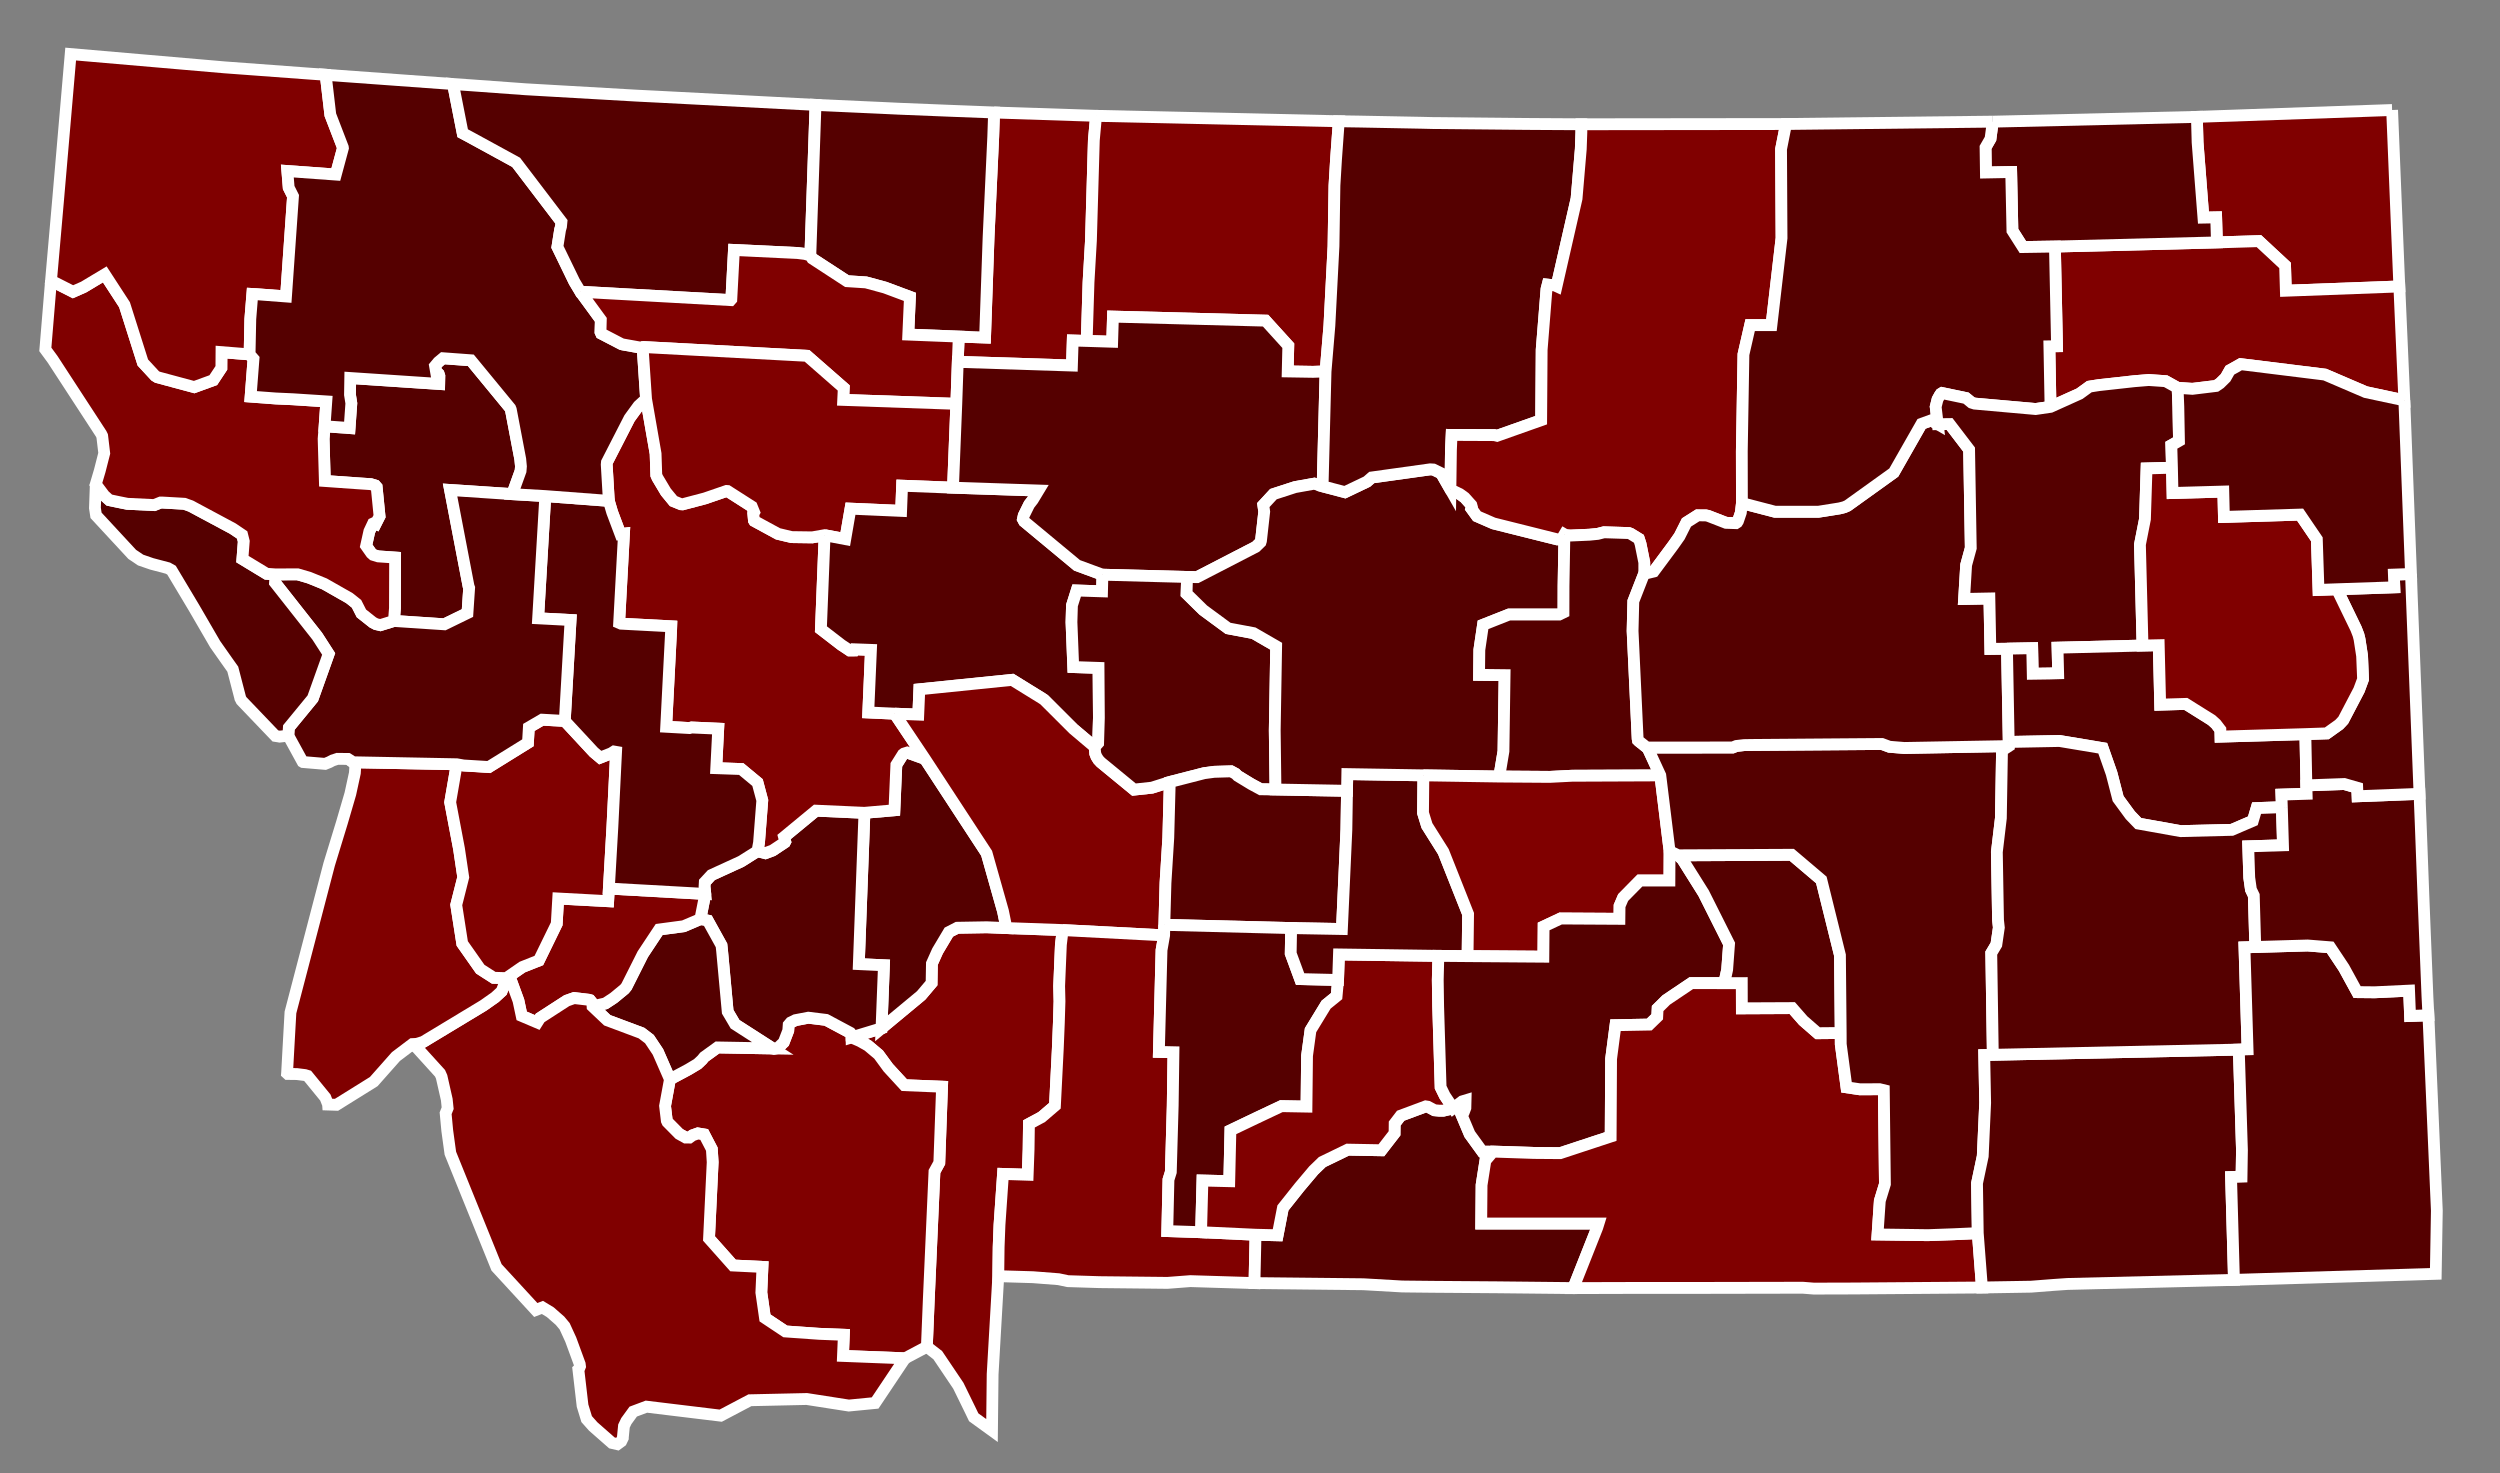<?xml version="1.0" encoding="UTF-8" standalone="no"?>
<!-- Created with Inkscape (http://www.inkscape.org/) -->

<svg
   xmlns:osb="http://www.openswatchbook.org/uri/2009/osb"
   xmlns:dc="http://purl.org/dc/elements/1.1/"
   xmlns:cc="http://creativecommons.org/ns#"
   xmlns:rdf="http://www.w3.org/1999/02/22-rdf-syntax-ns#"
   xmlns:svg="http://www.w3.org/2000/svg"
   xmlns="http://www.w3.org/2000/svg"
   xmlns:xlink="http://www.w3.org/1999/xlink"
   xmlns:sodipodi="http://sodipodi.sourceforge.net/DTD/sodipodi-0.dtd"
   xmlns:inkscape="http://www.inkscape.org/namespaces/inkscape"
   width="112mm"
   height="66mm"
   viewBox="0 0 112 66"
   version="1.1"
   id="svg8"
   inkscape:version="0.92.3 (2405546, 2018-03-11)"
   sodipodi:docname="nesenlprimary.svg">
  <rect x="0" y="0" width="112" height="66" fill="#808080" stroke="none"/>
  <defs
     id="defs2">
    <linearGradient
       id="linearGradient1051"
       osb:paint="solid">
      <stop
         style="stop-color:#ffffff;stop-opacity:1;"
         offset="0"
         id="stop1049" />
    </linearGradient>
    <linearGradient
       inkscape:collect="always"
       xlink:href="#linearGradient13400"
       y2="54.372"
       x2="292.901"
       y1="54.372"
       x1="285.982"
       gradientTransform="translate(117.196,442.639)"
       gradientUnits="userSpaceOnUse"
       id="linearGradient13520" />
    <linearGradient
       id="linearGradient13400">
      <stop
         offset="0"
         style="stop-color:#ffff00;stop-opacity:1;"
         id="stop13402" />
      <stop
         offset="1"
         style="stop-color:#000080;stop-opacity:1;"
         id="stop13404" />
    </linearGradient>
    <linearGradient
       inkscape:collect="always"
       xlink:href="#linearGradient13400"
       y2="80.648"
       x2="300.36"
       y1="80.648"
       x1="292.432"
       gradientTransform="translate(117.196,442.639)"
       gradientUnits="userSpaceOnUse"
       id="linearGradient13528" />
    <linearGradient
       inkscape:collect="always"
       xlink:href="#linearGradient13460"
       y2="51.393"
       x2="239.347"
       y1="51.393"
       x1="230.951"
       gradientTransform="translate(117.196,442.639)"
       gradientUnits="userSpaceOnUse"
       id="linearGradient13492" />
    <linearGradient
       inkscape:collect="always"
       xlink:href="#linearGradient13384"
       y2="65.13"
       x2="248.488"
       y1="65.13"
       x1="239.194"
       gradientTransform="translate(117.196,442.639)"
       gradientUnits="userSpaceOnUse"
       id="linearGradient13484" />
    <linearGradient
       id="linearGradient13384">
      <stop
         offset="0"
         style="stop-color:#ff6600;stop-opacity:1;"
         id="stop13386" />
      <stop
         offset="1"
         style="stop-color:#008000;stop-opacity:1;"
         id="stop13388" />
    </linearGradient>
    <linearGradient
       inkscape:collect="always"
       xlink:href="#linearGradient13384"
       y2="68.049"
       x2="252.878"
       y1="68.049"
       x1="239.51"
       gradientTransform="translate(117.196,442.639)"
       gradientUnits="userSpaceOnUse"
       id="linearGradient13482" />
    <linearGradient
       id="linearGradient13502">
      <stop
         offset="0"
         style="stop-color:#ffff00;stop-opacity:1;"
         id="stop13504" />
      <stop
         offset="0.5"
         style="stop-color:#ff6600;stop-opacity:1;"
         id="stop13512" />
      <stop
         offset="1"
         style="stop-color:#000080;stop-opacity:1;"
         id="stop13506" />
    </linearGradient>
    <linearGradient
       inkscape:collect="always"
       xlink:href="#linearGradient13502"
       y2="61.818"
       x2="252.9"
       y1="61.818"
       x1="239.271"
       gradientTransform="translate(117.196,442.639)"
       gradientUnits="userSpaceOnUse"
       id="linearGradient13508" />
    <linearGradient
       id="linearGradient13460">
      <stop
         offset="0"
         style="stop-color:#ffff00;stop-opacity:1;"
         id="stop13462" />
      <stop
         offset="1"
         style="stop-color:#ff6600;stop-opacity:1;"
         id="stop13464" />
    </linearGradient>
    <linearGradient
       inkscape:collect="always"
       xlink:href="#linearGradient13460"
       y2="36.517"
       x2="267.859"
       y1="36.517"
       x1="263.064"
       gradientTransform="translate(117.196,442.639)"
       gradientUnits="userSpaceOnUse"
       id="linearGradient13500" />
    <inkscape:perspective
       inkscape:vp_x="0 : 526.18109 : 1"
       inkscape:vp_y="0 : 999.99993 : 0"
       inkscape:vp_z="744.09437 : 526.18109 : 1"
       inkscape:persp3d-origin="372.04737 : 350.78739 : 1"
       sodipodi:type="inkscape:persp3d"
       id="perspective7717" />
    <linearGradient
       inkscape:collect="always"
       xlink:href="#linearGradient1051"
       id="linearGradient1053"
       x1="143.803"
       y1="523.419"
       x2="415.081"
       y2="523.419"
       gradientUnits="userSpaceOnUse"
       gradientTransform="translate(0,497.227)" />
    <linearGradient
       osb:paint="solid"
       id="linearGradient955">
      <stop
         offset="0"
         style="stop-color:#00001c;stop-opacity:1;"
         id="stop953" />
    </linearGradient>
    <linearGradient
       id="linearGradient15484">
      <stop
         offset="0"
         style="stop-color:#ffff00;stop-opacity:1;"
         id="stop15486" />
      <stop
         offset="1"
         style="stop-color:#008000;stop-opacity:1;"
         id="stop15488" />
    </linearGradient>
    <linearGradient
       id="linearGradient9227">
      <stop
         offset="0"
         style="stop-color:#ff6600;stop-opacity:1;"
         id="stop9229" />
      <stop
         offset="1"
         style="stop-color:#000080;stop-opacity:1;"
         id="stop9231" />
    </linearGradient>
    <linearGradient
       inkscape:collect="always"
       xlink:href="#linearGradient1051"
       y2="249.608"
       x2="159.193"
       y1="249.608"
       x1="2.8"
       gradientTransform="matrix(0.307,0,0,0.306,-0.446,223.764)"
       gradientUnits="userSpaceOnUse"
       id="linearGradient962" />
    <linearGradient
       inkscape:collect="always"
       xlink:href="#linearGradient1051"
       y2="249.608"
       x2="159.193"
       y1="249.608"
       x1="2.8"
       gradientTransform="matrix(0.307,0,0,0.306,224.358,508.536)"
       gradientUnits="userSpaceOnUse"
       id="linearGradient964" />
    <linearGradient
       inkscape:collect="always"
       xlink:href="#linearGradient1051"
       id="linearGradient1444"
       gradientUnits="userSpaceOnUse"
       gradientTransform="matrix(0.307,0,0,0.306,224.358,508.536)"
       x1="2.8"
       y1="249.608"
       x2="159.193"
       y2="249.608" />
    <linearGradient
       inkscape:collect="always"
       xlink:href="#linearGradient1051"
       id="linearGradient1446"
       gradientUnits="userSpaceOnUse"
       gradientTransform="matrix(0.307,0,0,0.306,224.358,508.536)"
       x1="2.8"
       y1="249.608"
       x2="159.193"
       y2="249.608" />
    <linearGradient
       inkscape:collect="always"
       xlink:href="#linearGradient1051"
       id="linearGradient1448"
       gradientUnits="userSpaceOnUse"
       gradientTransform="matrix(0.307,0,0,0.306,224.358,508.536)"
       x1="2.8"
       y1="249.608"
       x2="159.193"
       y2="249.608" />
    <linearGradient
       inkscape:collect="always"
       xlink:href="#linearGradient1051"
       id="linearGradient1450"
       gradientUnits="userSpaceOnUse"
       gradientTransform="matrix(0.307,0,0,0.306,224.358,508.536)"
       x1="2.8"
       y1="249.608"
       x2="159.193"
       y2="249.608" />
    <linearGradient
       inkscape:collect="always"
       xlink:href="#linearGradient1051"
       id="linearGradient1452"
       gradientUnits="userSpaceOnUse"
       gradientTransform="matrix(0.307,0,0,0.306,224.358,508.536)"
       x1="2.8"
       y1="249.608"
       x2="159.193"
       y2="249.608" />
    <linearGradient
       inkscape:collect="always"
       xlink:href="#linearGradient1051"
       id="linearGradient1454"
       gradientUnits="userSpaceOnUse"
       gradientTransform="matrix(0.307,0,0,0.306,224.358,508.536)"
       x1="2.8"
       y1="249.608"
       x2="159.193"
       y2="249.608" />
    <linearGradient
       inkscape:collect="always"
       xlink:href="#linearGradient1051"
       id="linearGradient1456"
       gradientUnits="userSpaceOnUse"
       gradientTransform="matrix(0.307,0,0,0.306,224.358,508.536)"
       x1="2.8"
       y1="249.608"
       x2="159.193"
       y2="249.608" />
    <linearGradient
       inkscape:collect="always"
       xlink:href="#linearGradient1051"
       id="linearGradient1458"
       gradientUnits="userSpaceOnUse"
       gradientTransform="matrix(0.307,0,0,0.306,224.358,508.536)"
       x1="2.8"
       y1="249.608"
       x2="159.193"
       y2="249.608" />
    <linearGradient
       inkscape:collect="always"
       xlink:href="#linearGradient1051"
       id="linearGradient1460"
       gradientUnits="userSpaceOnUse"
       gradientTransform="matrix(0.307,0,0,0.306,224.358,508.536)"
       x1="2.8"
       y1="249.608"
       x2="159.193"
       y2="249.608" />
    <linearGradient
       inkscape:collect="always"
       xlink:href="#linearGradient1051"
       id="linearGradient1462"
       gradientUnits="userSpaceOnUse"
       gradientTransform="matrix(0.307,0,0,0.306,224.358,508.536)"
       x1="2.8"
       y1="249.608"
       x2="159.193"
       y2="249.608" />
    <linearGradient
       inkscape:collect="always"
       xlink:href="#linearGradient1051"
       id="linearGradient1464"
       gradientUnits="userSpaceOnUse"
       gradientTransform="matrix(0.307,0,0,0.306,224.358,508.536)"
       x1="2.8"
       y1="249.608"
       x2="159.193"
       y2="249.608" />
    <linearGradient
       inkscape:collect="always"
       xlink:href="#linearGradient1051"
       id="linearGradient1466"
       gradientUnits="userSpaceOnUse"
       gradientTransform="matrix(0.307,0,0,0.306,224.358,508.536)"
       x1="2.8"
       y1="249.608"
       x2="159.193"
       y2="249.608" />
    <linearGradient
       inkscape:collect="always"
       xlink:href="#linearGradient1051"
       id="linearGradient1468"
       gradientUnits="userSpaceOnUse"
       gradientTransform="matrix(0.307,0,0,0.306,224.358,508.536)"
       x1="2.8"
       y1="249.608"
       x2="159.193"
       y2="249.608" />
    <linearGradient
       inkscape:collect="always"
       xlink:href="#linearGradient1051"
       id="linearGradient1470"
       gradientUnits="userSpaceOnUse"
       gradientTransform="matrix(0.307,0,0,0.306,224.358,508.536)"
       x1="2.8"
       y1="249.608"
       x2="159.193"
       y2="249.608" />
    <linearGradient
       inkscape:collect="always"
       xlink:href="#linearGradient1051"
       id="linearGradient1472"
       gradientUnits="userSpaceOnUse"
       gradientTransform="matrix(0.307,0,0,0.306,224.358,508.536)"
       x1="2.8"
       y1="249.608"
       x2="159.193"
       y2="249.608" />
    <linearGradient
       inkscape:collect="always"
       xlink:href="#linearGradient1051"
       id="linearGradient1474"
       gradientUnits="userSpaceOnUse"
       gradientTransform="matrix(0.307,0,0,0.306,224.358,508.536)"
       x1="2.8"
       y1="249.608"
       x2="159.193"
       y2="249.608" />
    <linearGradient
       inkscape:collect="always"
       xlink:href="#linearGradient1051"
       id="linearGradient1476"
       gradientUnits="userSpaceOnUse"
       gradientTransform="matrix(0.307,0,0,0.306,224.358,508.536)"
       x1="2.8"
       y1="249.608"
       x2="159.193"
       y2="249.608" />
    <linearGradient
       inkscape:collect="always"
       xlink:href="#linearGradient1051"
       id="linearGradient1478"
       gradientUnits="userSpaceOnUse"
       gradientTransform="matrix(0.307,0,0,0.306,224.358,508.536)"
       x1="2.8"
       y1="249.608"
       x2="159.193"
       y2="249.608" />
    <linearGradient
       inkscape:collect="always"
       xlink:href="#linearGradient1051"
       id="linearGradient1480"
       gradientUnits="userSpaceOnUse"
       gradientTransform="matrix(0.307,0,0,0.306,224.358,508.536)"
       x1="2.8"
       y1="249.608"
       x2="159.193"
       y2="249.608" />
    <linearGradient
       inkscape:collect="always"
       xlink:href="#linearGradient1051"
       id="linearGradient1482"
       gradientUnits="userSpaceOnUse"
       gradientTransform="matrix(0.307,0,0,0.306,224.358,508.536)"
       x1="2.8"
       y1="249.608"
       x2="159.193"
       y2="249.608" />
    <linearGradient
       inkscape:collect="always"
       xlink:href="#linearGradient1051"
       id="linearGradient1484"
       gradientUnits="userSpaceOnUse"
       gradientTransform="matrix(0.307,0,0,0.306,224.358,508.536)"
       x1="2.8"
       y1="249.608"
       x2="159.193"
       y2="249.608" />
    <linearGradient
       inkscape:collect="always"
       xlink:href="#linearGradient1051"
       id="linearGradient1486"
       gradientUnits="userSpaceOnUse"
       gradientTransform="matrix(0.307,0,0,0.306,224.358,508.536)"
       x1="2.8"
       y1="249.608"
       x2="159.193"
       y2="249.608" />
    <linearGradient
       inkscape:collect="always"
       xlink:href="#linearGradient1051"
       id="linearGradient1488"
       gradientUnits="userSpaceOnUse"
       gradientTransform="matrix(0.307,0,0,0.306,224.358,508.536)"
       x1="2.8"
       y1="249.608"
       x2="159.193"
       y2="249.608" />
    <linearGradient
       inkscape:collect="always"
       xlink:href="#linearGradient1051"
       id="linearGradient1490"
       gradientUnits="userSpaceOnUse"
       gradientTransform="matrix(0.307,0,0,0.306,224.358,508.536)"
       x1="2.8"
       y1="249.608"
       x2="159.193"
       y2="249.608" />
    <linearGradient
       inkscape:collect="always"
       xlink:href="#linearGradient1051"
       id="linearGradient1492"
       gradientUnits="userSpaceOnUse"
       gradientTransform="matrix(0.307,0,0,0.306,224.358,508.536)"
       x1="2.8"
       y1="249.608"
       x2="159.193"
       y2="249.608" />
    <linearGradient
       inkscape:collect="always"
       xlink:href="#linearGradient1051"
       id="linearGradient1494"
       gradientUnits="userSpaceOnUse"
       gradientTransform="matrix(0.307,0,0,0.306,224.358,508.536)"
       x1="2.8"
       y1="249.608"
       x2="159.193"
       y2="249.608" />
    <linearGradient
       inkscape:collect="always"
       xlink:href="#linearGradient1051"
       id="linearGradient1496"
       gradientUnits="userSpaceOnUse"
       gradientTransform="matrix(0.307,0,0,0.306,224.358,508.536)"
       x1="2.8"
       y1="249.608"
       x2="159.193"
       y2="249.608" />
    <linearGradient
       inkscape:collect="always"
       xlink:href="#linearGradient1051"
       id="linearGradient1498"
       gradientUnits="userSpaceOnUse"
       gradientTransform="matrix(0.307,0,0,0.306,224.358,508.536)"
       x1="2.8"
       y1="249.608"
       x2="159.193"
       y2="249.608" />
    <linearGradient
       inkscape:collect="always"
       xlink:href="#linearGradient1051"
       id="linearGradient1500"
       gradientUnits="userSpaceOnUse"
       gradientTransform="matrix(0.307,0,0,0.306,224.358,508.536)"
       x1="2.8"
       y1="249.608"
       x2="159.193"
       y2="249.608" />
    <linearGradient
       inkscape:collect="always"
       xlink:href="#linearGradient1051"
       id="linearGradient1502"
       gradientUnits="userSpaceOnUse"
       gradientTransform="matrix(0.307,0,0,0.306,224.358,508.536)"
       x1="2.8"
       y1="249.608"
       x2="159.193"
       y2="249.608" />
    <linearGradient
       inkscape:collect="always"
       xlink:href="#linearGradient1051"
       id="linearGradient1504"
       gradientUnits="userSpaceOnUse"
       gradientTransform="matrix(0.307,0,0,0.306,224.358,508.536)"
       x1="2.8"
       y1="249.608"
       x2="159.193"
       y2="249.608" />
    <linearGradient
       inkscape:collect="always"
       xlink:href="#linearGradient1051"
       id="linearGradient1506"
       gradientUnits="userSpaceOnUse"
       gradientTransform="matrix(0.307,0,0,0.306,224.358,508.536)"
       x1="2.8"
       y1="249.608"
       x2="159.193"
       y2="249.608" />
    <linearGradient
       inkscape:collect="always"
       xlink:href="#linearGradient1051"
       id="linearGradient1508"
       gradientUnits="userSpaceOnUse"
       gradientTransform="matrix(0.307,0,0,0.306,224.358,508.536)"
       x1="2.8"
       y1="249.608"
       x2="159.193"
       y2="249.608" />
    <linearGradient
       inkscape:collect="always"
       xlink:href="#linearGradient1051"
       id="linearGradient1510"
       gradientUnits="userSpaceOnUse"
       gradientTransform="matrix(0.307,0,0,0.306,224.358,508.536)"
       x1="2.8"
       y1="249.608"
       x2="159.193"
       y2="249.608" />
    <linearGradient
       inkscape:collect="always"
       xlink:href="#linearGradient1051"
       id="linearGradient1512"
       gradientUnits="userSpaceOnUse"
       gradientTransform="matrix(0.307,0,0,0.306,224.358,508.536)"
       x1="2.8"
       y1="249.608"
       x2="159.193"
       y2="249.608" />
    <linearGradient
       inkscape:collect="always"
       xlink:href="#linearGradient1051"
       id="linearGradient1514"
       gradientUnits="userSpaceOnUse"
       gradientTransform="matrix(0.307,0,0,0.306,224.358,508.536)"
       x1="2.8"
       y1="249.608"
       x2="159.193"
       y2="249.608" />
    <linearGradient
       inkscape:collect="always"
       xlink:href="#linearGradient1051"
       id="linearGradient1516"
       gradientUnits="userSpaceOnUse"
       gradientTransform="matrix(0.307,0,0,0.306,224.358,508.536)"
       x1="2.8"
       y1="249.608"
       x2="159.193"
       y2="249.608" />
    <linearGradient
       inkscape:collect="always"
       xlink:href="#linearGradient1051"
       id="linearGradient1518"
       gradientUnits="userSpaceOnUse"
       gradientTransform="matrix(0.307,0,0,0.306,224.358,508.536)"
       x1="2.8"
       y1="249.608"
       x2="159.193"
       y2="249.608" />
    <linearGradient
       inkscape:collect="always"
       xlink:href="#linearGradient1051"
       id="linearGradient1520"
       gradientUnits="userSpaceOnUse"
       gradientTransform="matrix(0.307,0,0,0.306,224.358,508.536)"
       x1="2.8"
       y1="249.608"
       x2="159.193"
       y2="249.608" />
    <linearGradient
       inkscape:collect="always"
       xlink:href="#linearGradient1051"
       id="linearGradient1522"
       gradientUnits="userSpaceOnUse"
       gradientTransform="matrix(0.307,0,0,0.306,224.358,508.536)"
       x1="2.8"
       y1="249.608"
       x2="159.193"
       y2="249.608" />
    <linearGradient
       inkscape:collect="always"
       xlink:href="#linearGradient1051"
       id="linearGradient1524"
       gradientUnits="userSpaceOnUse"
       gradientTransform="matrix(0.307,0,0,0.306,224.358,508.536)"
       x1="2.8"
       y1="249.608"
       x2="159.193"
       y2="249.608" />
    <linearGradient
       inkscape:collect="always"
       xlink:href="#linearGradient1051"
       id="linearGradient1526"
       gradientUnits="userSpaceOnUse"
       gradientTransform="matrix(0.307,0,0,0.306,224.358,508.536)"
       x1="2.8"
       y1="249.608"
       x2="159.193"
       y2="249.608" />
    <linearGradient
       inkscape:collect="always"
       xlink:href="#linearGradient1051"
       id="linearGradient1528"
       gradientUnits="userSpaceOnUse"
       gradientTransform="matrix(0.307,0,0,0.306,224.358,508.536)"
       x1="2.8"
       y1="249.608"
       x2="159.193"
       y2="249.608" />
    <linearGradient
       inkscape:collect="always"
       xlink:href="#linearGradient1051"
       id="linearGradient1530"
       gradientUnits="userSpaceOnUse"
       gradientTransform="matrix(0.307,0,0,0.306,224.358,508.536)"
       x1="2.8"
       y1="249.608"
       x2="159.193"
       y2="249.608" />
    <linearGradient
       inkscape:collect="always"
       xlink:href="#linearGradient1051"
       id="linearGradient1532"
       gradientUnits="userSpaceOnUse"
       gradientTransform="matrix(0.307,0,0,0.306,224.358,508.536)"
       x1="2.8"
       y1="249.608"
       x2="159.193"
       y2="249.608" />
    <linearGradient
       inkscape:collect="always"
       xlink:href="#linearGradient1051"
       id="linearGradient1534"
       gradientUnits="userSpaceOnUse"
       gradientTransform="matrix(0.307,0,0,0.306,224.358,508.536)"
       x1="2.8"
       y1="249.608"
       x2="159.193"
       y2="249.608" />
    <linearGradient
       inkscape:collect="always"
       xlink:href="#linearGradient1051"
       id="linearGradient1536"
       gradientUnits="userSpaceOnUse"
       gradientTransform="matrix(0.307,0,0,0.306,224.358,508.536)"
       x1="2.8"
       y1="249.608"
       x2="159.193"
       y2="249.608" />
    <linearGradient
       inkscape:collect="always"
       xlink:href="#linearGradient1051"
       id="linearGradient1538"
       gradientUnits="userSpaceOnUse"
       gradientTransform="matrix(0.307,0,0,0.306,224.358,508.536)"
       x1="2.8"
       y1="249.608"
       x2="159.193"
       y2="249.608" />
    <linearGradient
       inkscape:collect="always"
       xlink:href="#linearGradient1051"
       id="linearGradient1540"
       gradientUnits="userSpaceOnUse"
       gradientTransform="matrix(0.307,0,0,0.306,224.358,508.536)"
       x1="2.8"
       y1="249.608"
       x2="159.193"
       y2="249.608" />
    <linearGradient
       inkscape:collect="always"
       xlink:href="#linearGradient1051"
       id="linearGradient1542"
       gradientUnits="userSpaceOnUse"
       gradientTransform="matrix(0.307,0,0,0.306,224.358,508.536)"
       x1="2.8"
       y1="249.608"
       x2="159.193"
       y2="249.608" />
    <linearGradient
       inkscape:collect="always"
       xlink:href="#linearGradient1051"
       id="linearGradient1544"
       gradientUnits="userSpaceOnUse"
       gradientTransform="matrix(0.307,0,0,0.306,224.358,508.536)"
       x1="2.8"
       y1="249.608"
       x2="159.193"
       y2="249.608" />
    <linearGradient
       inkscape:collect="always"
       xlink:href="#linearGradient1051"
       id="linearGradient1546"
       gradientUnits="userSpaceOnUse"
       gradientTransform="matrix(0.307,0,0,0.306,224.358,508.536)"
       x1="2.8"
       y1="249.608"
       x2="159.193"
       y2="249.608" />
    <linearGradient
       inkscape:collect="always"
       xlink:href="#linearGradient1051"
       id="linearGradient1548"
       gradientUnits="userSpaceOnUse"
       gradientTransform="matrix(0.307,0,0,0.306,224.358,508.536)"
       x1="2.8"
       y1="249.608"
       x2="159.193"
       y2="249.608" />
    <linearGradient
       inkscape:collect="always"
       xlink:href="#linearGradient1051"
       id="linearGradient1550"
       gradientUnits="userSpaceOnUse"
       gradientTransform="matrix(0.307,0,0,0.306,224.358,508.536)"
       x1="2.8"
       y1="249.608"
       x2="159.193"
       y2="249.608" />
    <linearGradient
       inkscape:collect="always"
       xlink:href="#linearGradient1051"
       id="linearGradient1552"
       gradientUnits="userSpaceOnUse"
       gradientTransform="matrix(0.307,0,0,0.306,224.358,508.536)"
       x1="2.8"
       y1="249.608"
       x2="159.193"
       y2="249.608" />
    <linearGradient
       inkscape:collect="always"
       xlink:href="#linearGradient1051"
       id="linearGradient1554"
       gradientUnits="userSpaceOnUse"
       gradientTransform="matrix(0.307,0,0,0.306,224.358,508.536)"
       x1="2.8"
       y1="249.608"
       x2="159.193"
       y2="249.608" />
    <linearGradient
       inkscape:collect="always"
       xlink:href="#linearGradient1051"
       id="linearGradient1556"
       gradientUnits="userSpaceOnUse"
       gradientTransform="matrix(0.307,0,0,0.306,-0.36,306.938)"
       x1="143.803"
       y1="523.419"
       x2="415.081"
       y2="523.419" />
  </defs>
  <sodipodi:namedview
     id="base"
     pagecolor="#ffffff"
     bordercolor="#666666"
     borderopacity="1.0"
     inkscape:pageopacity="0.0"
     inkscape:pageshadow="2"
     inkscape:zoom="1.979899"
     inkscape:cx="221.0027"
     inkscape:cy="120.73537"
     inkscape:document-units="mm"
     inkscape:current-layer="layer1-2"
     showgrid="false"
     inkscape:window-width="1366"
     inkscape:window-height="705"
     inkscape:window-x="-8"
     inkscape:window-y="-8"
     inkscape:window-maximized="1" />
  <g
     inkscape:label="Layer 1"
     inkscape:groupmode="layer"
     id="layer1"
     transform="translate(0,-231)">
    <g
       inkscape:label="Layer 1"
       inkscape:groupmode="layer"
       transform="matrix(0.464,0,0,0.465,-30.656,-57.294)"
       id="layer1-7"
       style="fill:#999999;stroke:url(#linearGradient1053);stroke-width:1.14;stroke-miterlimit:4;stroke-dasharray:none">
      <g
         inkscape:label="Layer 1"
         inkscape:groupmode="layer"
         transform="matrix(1.857,0,0,1.859,66.725,209.856)"
         id="layer1-2"
         style="stroke:url(#linearGradient1556);stroke-width:0.613;stroke-miterlimit:4;stroke-dasharray:none">
        <g
           transform="matrix(0.796,0,0,0.797,-0.293,60.378)"
           style="fill:#550000;stroke:url(#linearGradient962);stroke-width:0.77;stroke-miterlimit:4;stroke-dasharray:none"
           id="layer1-7-3">
          <g
             transform="matrix(0.53,0,0,0.531,-172.238,-66.516)"
             style="fill:#550000;stroke:url(#linearGradient964);stroke-width:1.452;stroke-miterlimit:4;stroke-dasharray:none"
             id="layer1-1">
            <path
               inkscape:connector-curvature="0"
               d="m 619.643,517.373 0.529,12.95 0.36,8.658 -13.986,0.521 -0.094,-3.092 -3.223,-2.979 -5.177,0.156 -0.092,-3.067 -1.571,0.031 -0.72,-9.207 -0.085,-3.129 24.059,-0.842"
               style="font-size:12px;fill:#800000;fill-opacity:1;fill-rule:nonzero;stroke:url(#linearGradient1444);stroke-width:1.452;stroke-miterlimit:4;stroke-dasharray:none"
               id="MT_Sheridan" />
            <path
               inkscape:connector-curvature="0"
               d="m 598.052,533.587 5.177,-0.156 3.223,2.979 0.094,3.092 13.986,-0.521 0.616,13.949 -4.754,-1.011 -5.036,-2.146 -10.374,-1.278 -1.334,0.745 -0.528,0.923 -0.696,0.68 -0.478,0.322 -2.919,0.353 -1.821,-0.126 -1.475,-0.812 -2.086,-0.143 -1.787,0.147 -4.353,0.479 -1.175,0.185 -1.204,0.869 -3.583,1.606 -0.14,-7.41 0.941,-0.016 -0.259,-12.203 19.965,-0.507"
               style="font-size:12px;fill:#800000;fill-opacity:1;fill-rule:nonzero;stroke:url(#linearGradient1446);stroke-width:1.452;stroke-miterlimit:4;stroke-dasharray:none"
               id="MT_Roosevelt" />
            <path
               inkscape:connector-curvature="0"
               d="m 448.869,617.551 6.929,0.247 -0.218,1.793 -0.213,5.072 0.044,1.861 -0.08,2.61 -0.13,3.181 -0.354,6.993 -1.632,1.39 -1.571,0.839 -0.043,3.095 -0.113,3.129 -3.04,-0.1 -0.434,6.247 -0.104,2.711 -0.045,3.562 -0.697,12.008 -0.076,6.896 -2.256,-1.624 -0.392,-0.81 -1.503,-3.054 -2.537,-3.744 -1.341,-1.03 0.235,-5.73 0.702,-15.717 0.596,-1.081 0.339,-9.313 -4.653,-0.19 -1.979,-2.138 -1.185,-1.607 -1.309,-1.096 -0.99,-0.556 -1.042,-0.452 3.695,-1.116 4.885,-4.028 1.286,-1.51 0.041,-2.389 0.693,-1.536 1.39,-2.317 1.042,-0.533 3.625,-0.062 2.435,0.099"
               style="font-size:12px;fill:#800000;fill-opacity:1;fill-rule:nonzero;stroke:url(#linearGradient1448);stroke-width:1.452;stroke-miterlimit:4;stroke-dasharray:none"
               id="MT_Gallatin" />
            <path
               inkscape:connector-curvature="0"
               d="m 420.07,632.292 0.144,0.033 0.482,-0.085 0.73,-0.699 0.555,-1.429 0.05,-0.7 0.254,-0.298 0.583,-0.285 1.588,-0.301 2.191,0.269 2.985,1.584 0.136,0.171 0.009,0.391 1.042,0.452 0.99,0.556 1.309,1.096 1.185,1.607 1.979,2.138 4.653,0.19 -0.339,9.313 -0.596,1.081 -0.702,15.717 -0.235,5.73 -2.697,1.419 -7.642,-0.296 0.108,-2.585 -3.068,-0.121 -4.147,-0.292 -2.504,-1.655 -0.449,-3.109 0.138,-3.135 -3.629,-0.177 -2.958,-3.303 0.449,-9.349 -0.101,-1.591 -0.943,-1.799 -0.783,-0.129 -0.654,0.232 -0.38,0.274 -0.467,-0.003 -0.8,-0.443 -1.443,-1.449 -0.083,-0.177 -0.214,-1.801 0.602,-3.257 2.286,-1.216 1.125,-0.67 0.553,-0.522 0.262,-0.324 1.634,-1.174 6.812,0.121"
               style="font-size:12px;fill:#800000;fill-opacity:1;fill-rule:nonzero;stroke:url(#linearGradient1450);stroke-width:1.452;stroke-miterlimit:4;stroke-dasharray:none"
               id="MT_Madison" />
            <path
               inkscape:connector-curvature="0"
               d="m 431.369,603.44 3.693,-0.32 0.24,-5.557 0.813,-1.285 0.126,-0.094 0.401,-0.126 2.179,0.775 7.609,11.563 2.017,7.092 0.422,2.063 -2.435,-0.099 -3.625,0.062 -1.042,0.533 -1.39,2.317 -0.693,1.536 -0.041,2.389 -1.286,1.51 -4.885,4.028 0.3,-7.719 -3.096,-0.143 0.693,-18.525"
               style="font-size:12px;fill:#550000;fill-opacity:1;fill-rule:nonzero;stroke:url(#linearGradient1452);stroke-width:1.452;stroke-miterlimit:4;stroke-dasharray:none"
               id="MT_Broadwater" />
            <path
               inkscape:connector-curvature="0"
               d="m 418.181,608.134 0.979,0.245 0.891,-0.327 1.505,-0.993 0.05,-0.096 -0.146,-0.561 3.935,-3.227 5.974,0.265 -0.693,18.525 3.096,0.143 -0.3,7.719 -3.695,1.116 -0.009,-0.391 -0.136,-0.171 -2.985,-1.584 -2.191,-0.269 -1.588,0.301 -0.583,0.285 -0.254,0.298 -0.05,0.7 -0.555,1.429 -0.73,0.699 -0.482,0.085 -0.144,-0.033 -4.645,-2.963 -0.907,-1.53 -0.69,-7.442 -0.074,-0.684 -1.688,-3.03 -0.921,-0.188 0.614,-3.082 -0.097,-0.894 0.03,-0.547 0.812,-0.868 3.665,-1.669 2.012,-1.261"
               style="font-size:12px;fill:#550000;fill-opacity:1;fill-rule:nonzero;stroke:url(#linearGradient1454);stroke-width:1.452;stroke-miterlimit:4;stroke-dasharray:none"
               id="MT_Jefferson" />
            <path
               inkscape:connector-curvature="0"
               d="m 411.145,616.455 0.921,0.188 1.688,3.03 0.074,0.684 0.69,7.442 0.907,1.53 4.645,2.963 -6.812,-0.121 -1.634,1.174 -0.262,0.324 -0.553,0.522 -1.125,0.67 -2.286,1.216 -1.477,-3.358 -1.055,-1.573 -0.973,-0.735 -4.219,-1.567 -1.814,-1.705 1.581,-0.36 1.028,-0.671 1.328,-1.086 0.252,-0.308 2.003,-3.958 2.018,-3.027 3.015,-0.401 2.06,-0.873"
               style="font-size:12px;fill:#550000;fill-opacity:1;fill-rule:nonzero;stroke:url(#linearGradient1456);stroke-width:1.452;stroke-miterlimit:4;stroke-dasharray:none"
               id="MT_Silver_Bow" />
            <path
               inkscape:connector-curvature="0"
               d="m 411.759,613.373 -0.614,3.082 -2.06,0.873 -3.015,0.401 -2.018,3.027 -2.003,3.958 -0.252,0.308 -1.328,1.086 -1.028,0.671 -1.581,0.36 -0.026,-0.414 -0.28,-0.34 -0.183,-0.053 -1.781,-0.209 -0.906,0.318 -3.283,2.11 -0.358,0.563 -1.916,-0.808 -0.397,-1.856 -0.951,-2.582 -0.152,-0.205 -0.101,-0.002 -0.268,0.07 -0.031,-0.046 1.974,-1.357 2.043,-0.806 2.203,-4.489 0.181,-3.101 6.159,0.329 0.084,-1.547 11.888,0.659"
               style="font-size:12px;fill:#800000;fill-opacity:1;fill-rule:nonzero;stroke:url(#linearGradient1458);stroke-width:1.452;stroke-miterlimit:4;stroke-dasharray:none"
               id="MT_Deer_Lodge" />
            <path
               inkscape:connector-curvature="0"
               d="m 387.258,623.731 0.268,-0.07 0.101,0.002 0.152,0.205 0.951,2.582 0.397,1.856 1.916,0.808 0.358,-0.563 3.283,-2.11 0.906,-0.318 1.781,0.209 0.183,0.053 0.28,0.34 0.026,0.414 1.814,1.705 4.219,1.567 0.973,0.735 1.055,1.573 1.477,3.358 -0.602,3.257 0.214,1.801 0.083,0.177 1.443,1.449 0.8,0.443 0.467,0.003 0.38,-0.274 0.654,-0.232 0.783,0.129 0.943,1.799 0.101,1.591 -0.449,9.349 2.958,3.303 3.629,0.177 -0.138,3.135 0.449,3.109 2.504,1.655 4.147,0.292 3.068,0.121 -0.108,2.585 7.642,0.296 -3.681,5.468 -3.24,0.314 -5.185,-0.803 -7.005,0.154 -3.598,1.887 -9.157,-1.103 -1.626,0.606 -0.851,1.164 -0.291,0.604 -0.133,1.365 -0.002,0.09 -0.2,0.417 -0.475,0.347 -0.674,-0.154 -2.304,-2.01 -0.81,-0.906 -0.504,-1.642 -0.517,-4.438 0.09,-0.087 0.115,-0.291 -0.034,-0.273 -1.108,-3.002 -0.755,-1.635 -0.565,-0.674 -1.202,-1.048 -0.969,-0.584 -0.82,0.315 -4.837,-5.223 -5.69,-13.972 -0.383,-2.778 -0.2,-2.119 0.25,-0.624 -0.11,-1.058 -0.635,-2.784 -0.193,-0.429 -2.833,-3.103 -0.576,-0.471 0.514,-0.025 0.804,-0.24 7.428,-4.458 1.45,-1.012 0.804,-0.732 0.6,-1.564"
               style="font-size:12px;fill:#800000;fill-opacity:1;fill-rule:nonzero;stroke:url(#linearGradient1460);stroke-width:1.452;stroke-miterlimit:4;stroke-dasharray:none"
               id="MT_Beaverhead" />
            <path
               inkscape:connector-curvature="0"
               d="m 381.124,597.494 -0.808,4.651 1.088,5.693 0.522,3.492 -0.863,3.387 0.74,4.724 2.222,3.143 1.657,1.055 1.545,0.046 0.031,0.046 -0.6,1.564 -0.804,0.732 -1.45,1.012 -7.428,4.458 -0.804,0.24 -0.514,0.025 -2.029,1.526 -2.733,3.066 -4.59,2.842 -1.04,-0.033 -0.001,-0.014 -0.332,-0.84 -2.183,-2.655 -0.329,-0.099 -1.012,-0.125 -1.112,-0.013 -0.086,-0.079 0.01,-0.127 0.135,-2.462 0.275,-4.865 4.775,-18.152 1.572,-5.102 1.036,-3.523 0.556,-2.541 0.051,-0.801 -0.139,-0.399 -0.152,-0.119 12.794,0.247"
               style="font-size:12px;fill:#800000;fill-opacity:1;fill-rule:nonzero;stroke:url(#linearGradient1462);stroke-width:1.452;stroke-miterlimit:4;stroke-dasharray:none"
               id="MT_Ravalli" />
            <path
               inkscape:connector-curvature="0"
               d="m 394.438,592.188 3.566,3.817 0.803,0.673 1.345,-0.523 0.353,-0.221 0.257,0.044 -0.452,9.126 -0.439,7.61 -0.084,1.547 -6.159,-0.329 -0.181,3.101 -2.203,4.489 -2.043,0.806 -1.974,1.357 -1.545,-0.046 -1.657,-1.055 -2.222,-3.143 -0.74,-4.724 0.863,-3.387 -0.522,-3.492 -1.088,-5.693 0.808,-4.651 0.839,0.147 3.113,0.191 4.823,-2.971 0.11,-1.88 1.634,-0.948 2.795,0.155"
               style="font-size:12px;fill:#800000;fill-opacity:1;fill-rule:nonzero;stroke:url(#linearGradient1464);stroke-width:1.452;stroke-miterlimit:4;stroke-dasharray:none"
               id="MT_Granite" />
            <path
               inkscape:connector-curvature="0"
               d="m 404.456,552.761 1.176,6.701 0.087,2.625 0.141,0.324 1.035,1.726 0.936,1.132 0.928,0.376 0.192,0.013 2.759,-0.722 2.663,-0.911 0.127,0.009 2.987,1.897 0.29,0.709 -0.103,0.189 0.075,0.796 0.045,0.073 2.922,1.578 1.675,0.396 2.543,0.035 1.528,-0.266 -0.457,11.508 2.525,1.933 1.015,0.668 0.531,-0.005 0.07,-0.134 2.027,0.074 -0.332,7.662 3.25,0.149 3.73,5.537 -2.179,-0.775 -0.401,0.126 -0.126,0.094 -0.813,1.285 -0.24,5.557 -3.693,0.32 -5.974,-0.265 -3.935,3.227 0.146,0.561 -0.05,0.096 -1.505,0.993 -0.891,0.327 -0.979,-0.245 0.197,-1.046 0.402,-5.171 -0.586,-2.182 -2.008,-1.656 -3.081,-0.108 0.245,-4.836 -3.275,-0.145 -0.268,0.069 -2.872,-0.159 0.609,-11.818 0.016,-0.481 -6.195,-0.325 -0.227,-0.097 0.595,-10.921 -0.436,0.054 -1.013,-2.674 -0.415,-1.398 -0.263,-4.445 0.026,-0.28 2.784,-5.393 1.11,-1.512 0.93,-0.849"
               style="font-size:12px;fill:#800000;fill-opacity:1;fill-rule:nonzero;stroke:url(#linearGradient1466);stroke-width:1.452;stroke-miterlimit:4;stroke-dasharray:none"
               id="MT_Lewis_and_Clark" />
            <path
               inkscape:connector-curvature="0"
               d="m 392.038,564.651 7.831,0.589 0.415,1.398 1.013,2.674 0.436,-0.054 -0.595,10.921 0.227,0.097 6.195,0.325 -0.016,0.481 -0.609,11.818 2.872,0.159 0.268,-0.069 3.275,0.145 -0.245,4.836 3.081,0.108 2.008,1.656 0.586,2.182 -0.402,5.171 -0.197,1.046 -2.012,1.261 -3.665,1.669 -0.812,0.868 -0.03,0.547 0.097,0.894 -11.888,-0.659 0.439,-7.61 0.452,-9.126 -0.257,-0.044 -0.353,0.221 -1.345,0.523 -0.803,-0.673 -3.566,-3.817 0.715,-12.36 -4,-0.209 0.885,-14.968"
               style="font-size:12px;fill:#550000;fill-opacity:1;fill-rule:nonzero;stroke:url(#linearGradient1468);stroke-width:1.452;stroke-miterlimit:4;stroke-dasharray:none"
               id="MT_Powell" />
            <path
               inkscape:connector-curvature="0"
               d="m 387.962,564.415 -7.658,-0.509 2.274,11.775 0.076,0.206 -0.208,3.09 -2.84,1.376 -6.222,-0.411 0.123,-1.555 0.021,-6.206 -2.086,-0.143 -0.617,-0.189 -0.226,-0.199 -0.642,-0.905 0.397,-1.776 0.45,-0.951 0.119,-0.054 0.213,0.088 0.474,-0.93 -0.356,-3.576 -0.16,-0.182 -0.553,-0.169 -1.526,-0.101 -4.147,-0.291 -0.152,-5.164 0.122,-1.54 3.08,0.22 0.216,-3.03 -0.167,-1.05 0.033,-2.047 10.962,0.726 0.019,-0.97 -0.082,-0.256 -0.132,-0.135 -0.174,-0.006 -0.142,-0.825 0.404,-0.481 0.574,-0.474 3.434,0.252 4.856,5.864 0.073,0.181 1.163,6.073 0.083,0.874 -0.045,0.56 -1.031,2.84"
               style="font-size:12px;fill:#550000;fill-opacity:1;fill-rule:nonzero;stroke:url(#linearGradient1470);stroke-width:1.452;stroke-miterlimit:4;stroke-dasharray:none"
               id="MT_Lake" />
            <path
               inkscape:connector-curvature="0"
               d="m 387.962,564.415 4.076,0.236 -0.885,14.968 4,0.209 -0.715,12.36 -2.795,-0.155 -1.634,0.948 -0.11,1.88 -4.823,2.971 -3.113,-0.191 -0.839,-0.147 -12.794,-0.247 -0.127,-0.098 -0.48,-0.307 -1.3,-0.014 -0.619,0.203 -0.367,0.197 -0.541,0.218 -2.715,-0.227 -0.054,-0.032 -1.761,-3.197 0.066,-0.994 2.95,-3.569 1.957,-5.443 -1.406,-2.17 -5.207,-6.565 0.063,-1.004 2.724,-0.012 1.426,0.415 1.859,0.75 3.092,1.748 0.884,0.698 0.6,1.173 1.412,1.112 0.392,0.203 0.533,0.123 1.673,-0.513 6.222,0.411 2.84,-1.376 0.208,-3.09 -0.076,-0.206 -2.274,-11.775 7.658,0.509"
               style="font-size:12px;fill:#550000;fill-opacity:1;fill-rule:nonzero;stroke:url(#linearGradient1472);stroke-width:1.452;stroke-miterlimit:4;stroke-dasharray:none"
               id="MT_Missoula" />
            <path
               inkscape:connector-curvature="0"
               d="m 336.639,563.196 1.043,1.384 0.624,0.563 1.218,0.254 1.01,0.201 3.297,0.157 0.794,-0.314 h 0.202 l 2.717,0.154 0.793,0.278 5.185,2.76 1.157,0.776 0.199,0.784 -0.168,2.176 2.986,1.799 1.093,0.077 -0.063,1.004 5.207,6.565 1.406,2.17 -1.957,5.443 -2.95,3.569 -0.066,0.994 -1.069,0.119 -0.166,-0.03 -0.359,-0.056 -4.176,-4.335 -0.147,-0.286 -0.003,-0.022 -0.922,-3.532 -0.762,-1.066 -1.41,-1.993 -2.611,-4.468 -2.767,-4.597 -0.448,-0.25 -1.982,-0.519 -1.382,-0.472 -0.456,-0.309 -0.576,-0.382 -4.458,-4.781 -0.134,-0.876 -0.003,-0.024 0.104,-2.915"
               style="font-size:12px;fill:#550000;fill-opacity:1;fill-rule:nonzero;stroke:url(#linearGradient1474);stroke-width:1.452;stroke-miterlimit:4;stroke-dasharray:none"
               id="MT_Mineral" />
            <path
               inkscape:connector-curvature="0"
               d="m 331.122,538.267 2.705,1.364 1.327,-0.582 2.594,-1.547 2.434,3.721 2.256,7.073 1.515,1.627 0.273,0.168 4.539,1.214 2.354,-0.85 0.997,-1.499 0.014,-1.932 3.465,0.276 0.483,0.555 -0.357,4.611 3.107,0.232 2.08,0.093 4.144,0.267 -0.214,3.041 -0.122,1.54 0.152,5.164 4.147,0.291 1.526,0.101 0.553,0.169 0.16,0.182 0.356,3.576 -0.474,0.93 -0.213,-0.088 -0.119,0.054 -0.45,0.951 -0.397,1.776 0.642,0.905 0.226,0.199 0.617,0.189 2.086,0.143 -0.021,6.206 -0.123,1.555 -1.673,0.513 -0.533,-0.123 -0.392,-0.203 -1.412,-1.112 -0.6,-1.173 -0.884,-0.698 -3.092,-1.748 -1.859,-0.75 -1.426,-0.415 -2.724,0.012 -1.093,-0.077 -2.986,-1.799 0.168,-2.176 -0.199,-0.784 -1.157,-0.776 -5.185,-2.76 -0.793,-0.278 -2.717,-0.154 h -0.202 l -0.794,0.314 -3.297,-0.157 -1.01,-0.201 -1.218,-0.254 -0.624,-0.563 -1.043,-1.384 0.489,-1.64 0.553,-2.148 -0.237,-1.991 -0.017,-0.135 -0.016,-0.037 -0.049,-0.08 -0.052,-0.12 -5.994,-9.142 -0.896,-1.212 0.702,-8.424"
               style="font-size:12px;fill:#800000;fill-opacity:1;fill-rule:nonzero;stroke:url(#linearGradient1476);stroke-width:1.452;stroke-miterlimit:4;stroke-dasharray:none"
               id="MT_Sanders" />
            <path
               inkscape:connector-curvature="0"
               d="m 332.016,528.129 1.527,-17.608 18.983,1.63 10.512,0.772 1.934,0.136 0.574,4.899 1.543,3.982 0.012,0.1 -0.88,3.238 -5.973,-0.431 0.166,2.025 0.534,1.056 -0.864,12.278 -3.591,-0.272 -0.558,-0.031 -0.25,3.07 -0.09,4.327 -3.465,-0.276 -0.014,1.932 -0.997,1.499 -2.354,0.85 -4.539,-1.214 -0.273,-0.168 -1.515,-1.627 -2.256,-7.073 -2.434,-3.721 -2.594,1.547 -1.327,0.582 -2.705,-1.364 0.894,-10.138"
               style="font-size:12px;fill:#800000;fill-opacity:1;fill-rule:nonzero;stroke:url(#linearGradient1478);stroke-width:1.452;stroke-miterlimit:4;stroke-dasharray:none"
               id="MT_Lincoln" />
            <path
               inkscape:connector-curvature="0"
               d="m 380.666,514.192 1.19,6.02 1.07,0.571 5.518,2.998 5.587,7.288 -0.055,0.572 -0.113,0.394 -0.332,2.096 2.085,4.268 0.744,1.233 2.524,3.43 -0.04,1.494 0.085,0.191 2.36,1.219 0.161,0.081 0.182,0.042 2.166,0.385 0.231,-0.08 0.427,6.367 -0.93,0.849 -1.11,1.512 -2.784,5.393 -0.026,0.28 0.263,4.445 -7.831,-0.589 -4.076,-0.236 1.031,-2.84 0.045,-0.56 -0.083,-0.874 -1.163,-6.073 -0.073,-0.181 -4.856,-5.864 -3.434,-0.252 -0.574,0.474 -0.404,0.481 0.142,0.825 0.174,0.006 0.132,0.135 0.082,0.256 -0.019,0.97 -10.962,-0.726 -0.033,2.047 0.167,1.05 -0.216,3.03 -3.08,-0.22 0.214,-3.041 -4.144,-0.267 -2.08,-0.093 -3.107,-0.232 0.357,-4.611 -0.483,-0.555 0.09,-4.327 0.25,-3.07 0.558,0.031 3.591,0.272 0.864,-12.278 -0.534,-1.056 -0.166,-2.025 5.973,0.431 0.88,-3.238 -0.012,-0.1 -1.543,-3.982 -0.574,-4.899 15.694,1.133"
               style="font-size:12px;fill:#550000;fill-opacity:1;fill-rule:nonzero;stroke:url(#linearGradient1480);stroke-width:1.452;stroke-miterlimit:4;stroke-dasharray:none"
               id="MT_Flathead" />
            <path
               inkscape:connector-curvature="0"
               d="m 424.702,535.179 -0.678,-0.182 -0.909,-0.113 -7.829,-0.373 -0.322,6.043 -0.088,0.098 -18.516,-1.02 -0.744,-1.233 -2.085,-4.268 0.332,-2.096 0.113,-0.394 0.055,-0.572 -5.587,-7.288 -5.518,-2.998 -1.07,-0.571 -1.19,-6.02 2.34,0.162 6.605,0.478 13.732,0.784 2.54,0.126 19.459,1.005 -0.64,18.432"
               style="font-size:12px;fill:#550000;fill-opacity:1;fill-rule:nonzero;stroke:url(#linearGradient1482);stroke-width:1.452;stroke-miterlimit:4;stroke-dasharray:none"
               id="MT_Glacier" />
            <path
               inkscape:connector-curvature="0"
               d="m 447.342,517.676 12.574,0.411 -0.273,2.973 -0.358,12.304 -0.297,5.094 -0.226,7.194 -1.721,-0.051 -0.097,3.063 -14.071,-0.452 0.121,-3.093 3.241,0.114 0.434,-12.3 0.574,-12.295 0.099,-2.962"
               style="font-size:12px;fill:#800000;fill-opacity:1;fill-rule:nonzero;stroke:url(#linearGradient1484);stroke-width:1.452;stroke-miterlimit:4;stroke-dasharray:none"
               id="MT_Liberty" />
            <path
               inkscape:connector-curvature="0"
               d="m 424.702,535.179 0.64,-18.432 8.094,0.365 2.196,0.104 6.044,0.243 5.666,0.217 -0.099,2.962 -0.574,12.295 -0.434,12.3 -3.241,-0.114 -6.223,-0.246 0.205,-4.615 -3.081,-1.143 -2.336,-0.63 -2.339,-0.15 -4.28,-2.772 -0.238,-0.384"
               style="font-size:12px;fill:#550000;fill-opacity:1;fill-rule:nonzero;stroke:url(#linearGradient1486);stroke-width:1.452;stroke-miterlimit:4;stroke-dasharray:none"
               id="MT_Toole" />
            <path
               inkscape:connector-curvature="0"
               d="m 396.36,539.632 18.516,1.02 0.088,-0.098 0.322,-6.043 7.829,0.373 0.909,0.113 0.678,0.182 0.238,0.384 4.28,2.772 2.339,0.15 2.336,0.63 3.081,1.143 -0.205,4.615 6.223,0.246 -0.121,3.093 -0.179,5.144 -13.945,-0.484 0.07,-1.458 -4.527,-3.938 -20.263,-1.082 -0.231,0.08 -2.166,-0.385 -0.182,-0.042 -0.161,-0.081 -2.36,-1.219 -0.085,-0.191 0.04,-1.494 -2.524,-3.43"
               style="font-size:12px;fill:#800000;fill-opacity:1;fill-rule:nonzero;stroke:url(#linearGradient1488);stroke-width:1.452;stroke-miterlimit:4;stroke-dasharray:none"
               id="MT_Pondera" />
            <path
               inkscape:connector-curvature="0"
               d="m 404.029,546.394 20.263,1.082 4.527,3.938 -0.07,1.458 13.945,0.484 -0.41,10.268 -6.273,-0.242 -0.12,3.082 -6.238,-0.272 -0.646,3.727 -2.545,-0.478 -1.528,0.266 -2.543,-0.035 -1.675,-0.396 -2.922,-1.578 -0.045,-0.073 -0.075,-0.796 0.103,-0.189 -0.29,-0.709 -2.987,-1.897 -0.127,-0.009 -2.663,0.911 -2.759,0.722 -0.192,-0.013 -0.928,-0.376 -0.936,-1.132 -1.035,-1.726 -0.141,-0.324 -0.087,-2.625 -1.176,-6.701 -0.427,-6.367"
               style="font-size:12px;fill:#800000;fill-opacity:1;fill-rule:nonzero;stroke:url(#linearGradient1490);stroke-width:1.452;stroke-miterlimit:4;stroke-dasharray:none"
               id="MT_Teton" />
            <path
               inkscape:connector-curvature="0"
               d="m 426.462,569.441 2.545,0.478 0.646,-3.727 6.238,0.272 0.12,-3.082 6.273,0.242 10.527,0.35 -0.69,1.133 -0.447,0.573 -0.675,1.357 -0.096,0.443 0.145,0.27 6.522,5.38 3.132,1.149 -0.048,2.038 -3.127,-0.103 -0.579,1.824 -0.06,2.053 0.218,5.497 3.116,0.104 0.044,6.123 -0.093,3.09 -0.423,0.47 -2.632,-2.211 -3.599,-3.572 -0.274,-0.181 -3.673,-2.254 -11.435,1.159 -0.132,3.095 -2.914,-0.115 -3.25,-0.149 0.332,-7.662 -2.027,-0.074 -0.07,0.134 -0.531,0.005 -1.015,-0.668 -2.525,-1.933 0.457,-11.508"
               style="font-size:12px;fill:#550000;fill-opacity:1;fill-rule:nonzero;stroke:url(#linearGradient1492);stroke-width:1.452;stroke-miterlimit:4;stroke-dasharray:none"
               id="MT_Cascade" />
            <path
               inkscape:connector-curvature="0"
               d="m 435.091,591.296 2.914,0.115 0.132,-3.095 11.435,-1.159 3.673,2.254 0.274,0.181 3.599,3.572 2.632,2.211 0.063,0.798 0.149,0.384 0.251,0.397 0.29,0.305 4.087,3.338 2.215,-0.239 2.197,-0.691 -0.183,6.834 -0.345,5.517 -0.143,5.141 -0.027,1.288 -12.506,-0.649 -6.929,-0.247 -0.422,-2.063 -2.017,-7.092 -7.609,-11.563 -3.73,-5.537"
               style="font-size:12px;fill:#800000;fill-opacity:1;fill-rule:nonzero;stroke:url(#linearGradient1494);stroke-width:1.452;stroke-miterlimit:4;stroke-dasharray:none"
               id="MT_Meagher" />
            <path
               inkscape:connector-curvature="0"
               d="m 455.798,617.798 12.506,0.649 -0.318,1.806 -0.327,12.462 1.796,0.042 -0.092,6.532 -0.233,8.142 -0.29,0.929 -0.147,6.3 4.167,0.136 6.71,0.311 -0.132,5.921 -5.772,-0.176 -2.13,-0.065 -2.822,0.215 -8.398,-0.09 -0.064,-0.003 -3.813,-0.118 -1.138,-0.239 -3.17,-0.245 -4.266,-0.126 0.045,-3.562 0.104,-2.711 0.434,-6.247 3.04,0.1 0.113,-3.129 0.043,-3.095 1.571,-0.839 1.632,-1.39 0.354,-6.993 0.13,-3.181 0.08,-2.61 -0.044,-1.861 0.213,-5.072 0.218,-1.793"
               style="font-size:12px;fill:#800000;fill-opacity:1;fill-rule:nonzero;stroke:url(#linearGradient1496);stroke-width:1.452;stroke-miterlimit:4;stroke-dasharray:none"
               id="MT_Park" />
            <path
               inkscape:connector-curvature="0"
               d="m 459.916,518.087 29.913,0.662 -0.339,4.668 -0.193,3.206 -0.119,7.442 -0.505,9.711 -0.473,5.609 -1.547,0.053 -3.121,-0.051 0.075,-3.152 -2.803,-3.067 -18.806,-0.493 -0.095,3.076 -3.141,-0.099 0.226,-7.194 0.297,-5.094 0.358,-12.304 0.273,-2.973"
               style="font-size:12px;fill:#800000;fill-opacity:1;fill-rule:nonzero;stroke:url(#linearGradient1498);stroke-width:1.452;stroke-miterlimit:4;stroke-dasharray:none"
               id="MT_Hill" />
            <path
               inkscape:connector-curvature="0"
               d="m 458.762,545.652 3.141,0.099 0.095,-3.076 18.806,0.493 2.803,3.067 -0.075,3.152 3.121,0.051 1.547,-0.053 -0.365,14.071 -1.025,-0.326 -2.371,0.422 -2.666,0.861 -1.246,1.339 0.114,0.808 -0.4,3.568 -0.054,0.172 -0.585,0.565 -7.233,3.711 -1.239,-0.019 -10.428,-0.278 -3.132,-1.149 -6.522,-5.38 -0.145,-0.27 0.096,-0.443 0.675,-1.357 0.447,-0.573 0.69,-1.133 -10.527,-0.35 0.41,-10.268 0.179,-5.144 14.071,0.452 0.097,-3.063 1.721,0.051"
               style="font-size:12px;fill:#550000;fill-opacity:1;fill-rule:nonzero;stroke:url(#linearGradient1500);stroke-width:1.452;stroke-miterlimit:4;stroke-dasharray:none"
               id="MT_Chouteau" />
            <path
               inkscape:connector-curvature="0"
               d="m 460.702,574.279 10.428,0.278 -0.058,2.048 2.052,2.002 3.067,2.243 3.125,0.581 2.797,1.605 -0.175,10.314 0.093,7.231 -1.82,-0.028 -1.161,-0.625 -1.679,-1.013 -0.259,-0.259 -0.555,-0.297 -2.086,0.061 -1.227,0.164 -4.242,1.083 -2.197,0.691 -2.215,0.239 -4.087,-3.338 -0.29,-0.305 -0.251,-0.397 -0.149,-0.384 -0.063,-0.798 0.423,-0.47 0.093,-3.09 -0.044,-6.123 -3.116,-0.104 -0.218,-5.497 0.06,-2.053 0.579,-1.824 3.127,0.103 0.048,-2.038"
               style="font-size:12px;fill:#550000;fill-opacity:1;fill-rule:nonzero;stroke:url(#linearGradient1502);stroke-width:1.452;stroke-miterlimit:4;stroke-dasharray:none"
               id="MT_Judith_Basin" />
            <path
               inkscape:connector-curvature="0"
               d="m 482.031,600.581 8.812,0.161 -0.075,4.763 -0.552,12.164 -6.257,-0.115 -15.628,-0.395 0.143,-5.141 0.345,-5.517 0.183,-6.834 4.242,-1.083 1.227,-0.164 2.086,-0.061 0.555,0.297 0.259,0.259 1.679,1.013 1.161,0.625 1.82,0.028"
               style="font-size:12px;fill:#550000;fill-opacity:1;fill-rule:nonzero;stroke:url(#linearGradient1504);stroke-width:1.452;stroke-miterlimit:4;stroke-dasharray:none"
               id="MT_Wheatland" />
            <path
               inkscape:connector-curvature="0"
               d="m 468.331,617.159 15.628,0.395 -0.055,3.11 1.161,3.135 4.678,0.111 -0.181,1.976 -1.294,1.045 -1.919,3.127 -0.43,3.132 -0.069,6.227 -3.096,-0.056 -3.146,1.478 -3.131,1.487 -0.144,6.225 -3.304,-0.081 -0.169,6.326 -4.167,-0.136 0.147,-6.3 0.29,-0.929 0.233,-8.142 0.092,-6.532 -1.796,-0.042 0.327,-12.462 0.318,-1.806 0.027,-1.288"
               style="font-size:12px;fill:#550000;fill-opacity:1;fill-rule:nonzero;stroke:url(#linearGradient1506);stroke-width:1.452;stroke-miterlimit:4;stroke-dasharray:none"
               id="MT_Sweet_Grass" />
            <path
               inkscape:connector-curvature="0"
               d="m 503.926,639.623 1.117,-0.847 0.413,-0.124 -0.022,0.923 -0.2,0.529 -0.16,0.336 -0.096,0.034 0.982,2.315 1.55,2.127 1.339,0.009 -0.949,1.101 -0.472,2.997 -0.042,4.712 14.454,10e-4 -0.152,0.486 -2.959,7.421 -9.435,-0.1 -7.84,-0.058 -3.348,-0.036 -0.516,-0.009 -4.727,-0.27 -13.425,-0.142 0.132,-5.921 2.72,0.066 0.655,-3.35 2.053,-2.564 1.735,-2.044 1.06,-1.016 3.141,-1.514 4.146,0.076 1.621,-2.079 0.014,-1.189 0.739,-0.962 3.087,-1.143 0.268,0.042 0.812,0.43 0.586,0.053 0.493,0.003 1.226,-0.293"
               style="font-size:12px;fill:#550000;fill-opacity:1;fill-rule:nonzero;stroke:url(#linearGradient1508);stroke-width:1.452;stroke-miterlimit:4;stroke-dasharray:none"
               id="MT_Carbon" />
            <path
               inkscape:connector-curvature="0"
               d="m 502.102,620.956 -0.073,2.961 0.048,3.21 0.304,9.916 0.507,1.033 1.038,1.547 -1.226,0.293 -0.493,-0.003 -0.586,-0.053 -0.812,-0.43 -0.268,-0.042 -3.087,1.143 -0.739,0.962 -0.014,1.189 -1.621,2.079 -4.146,-0.076 -3.141,1.514 -1.06,1.016 -1.735,2.044 -2.053,2.564 -0.655,3.35 -2.72,-0.066 -6.71,-0.311 0.169,-6.326 3.304,0.081 0.144,-6.225 3.131,-1.487 3.146,-1.478 3.096,0.056 0.069,-6.227 0.43,-3.132 1.919,-3.127 1.294,-1.045 0.181,-1.976 0.106,-3.128 12.253,0.174"
               style="font-size:12px;fill:#800000;fill-opacity:1;fill-rule:nonzero;stroke:url(#linearGradient1510);stroke-width:1.452;stroke-miterlimit:4;stroke-dasharray:none"
               id="MT_Stillwater" />
            <path
               inkscape:connector-curvature="0"
               d="m 500.256,598.849 -0.045,4.598 0.482,1.555 2.028,3.203 3.044,7.627 -0.063,5.156 -3.6,-0.032 -12.253,-0.174 -0.106,3.128 -4.678,-0.111 -1.161,-3.135 0.055,-3.11 6.257,0.115 0.552,-12.164 0.075,-4.763 0.036,-2.048 9.377,0.155"
               style="font-size:12px;fill:#550000;fill-opacity:1;fill-rule:nonzero;stroke:url(#linearGradient1512);stroke-width:1.452;stroke-miterlimit:4;stroke-dasharray:none"
               id="MT_Golden_Valley" />
            <path
               inkscape:connector-curvature="0"
               d="m 487.835,563.456 2.751,0.717 2.716,-1.287 0.588,-0.512 7.194,-0.998 0.406,0.025 0.953,0.461 1.143,1.989 1.167,0.56 0.597,0.432 0.818,0.906 0.065,0.232 -0.062,0.195 0.685,0.939 2.038,0.88 7.838,1.95 0.263,0.003 0.372,-0.158 0.271,-0.451 -0.109,6.307 -0.008,3.256 -0.526,0.253 -6.178,10e-4 -3.21,1.259 -0.452,3.059 -0.035,3.068 3.144,0.037 -0.137,9.313 -0.52,3.104 -9.351,-0.147 -9.377,-0.155 -0.036,2.048 -8.812,-0.161 -0.093,-7.231 0.175,-10.314 -2.797,-1.605 -3.125,-0.581 -3.067,-2.243 -2.052,-2.002 0.058,-2.048 1.239,0.019 7.233,-3.711 0.585,-0.565 0.054,-0.172 0.4,-3.568 -0.114,-0.808 1.246,-1.339 2.666,-0.861 2.371,-0.422 1.025,0.326"
               style="font-size:12px;fill:#550000;fill-opacity:1;fill-rule:nonzero;stroke:url(#linearGradient1514);stroke-width:1.452;stroke-miterlimit:4;stroke-dasharray:none"
               id="MT_Fergus" />
            <path
               inkscape:connector-curvature="0"
               d="m 488.2,549.385 0.473,-5.609 0.505,-9.711 0.119,-7.442 0.193,-3.206 0.339,-4.668 2.515,0.039 7.723,0.148 1.431,0.035 0.137,-0.003 10.773,0.106 1.325,0.011 5.996,0.034 -0.002,0.996 -0.073,2.041 -0.52,6.067 -2.469,10.727 -0.216,-0.099 -0.879,-0.092 -0.138,0.535 -0.598,7.439 -0.061,8.622 -5.437,1.914 -0.337,-0.084 -5.264,-0.024 -0.083,1.849 -0.066,4.841 -1.143,-1.989 -0.953,-0.461 -0.406,-0.025 -7.194,0.998 -0.588,0.512 -2.716,1.287 -2.751,-0.717 0.365,-14.071"
               style="font-size:12px;fill:#550000;fill-opacity:1;fill-rule:nonzero;stroke:url(#linearGradient1516);stroke-width:1.452;stroke-miterlimit:4;stroke-dasharray:none"
               id="MT_Blaine" />
            <path
               inkscape:connector-curvature="0"
               d="m 503.586,563.851 0.066,-4.841 0.083,-1.849 5.264,0.024 0.337,0.084 5.437,-1.914 0.061,-8.622 0.598,-7.439 0.138,-0.535 0.879,0.092 0.216,0.099 2.469,-10.727 0.52,-6.067 0.073,-2.041 0.002,-0.996 25.221,-0.03 -0.613,3.079 0.059,10.89 -1.245,10.663 -2.623,-0.003 -0.826,3.587 -0.201,11.854 0.012,6.356 -0.135,1.165 -0.351,1.026 -0.103,0.164 -0.152,0.097 -1.217,-0.039 -2.199,-0.848 -0.299,-0.063 -0.997,-0.005 -1.38,0.869 -0.86,1.697 -0.75,1.061 -2.422,3.244 -1.015,0.252 -0.155,-0.031 v -1.326 l -0.458,-2.263 -0.205,-0.63 -1.011,-0.618 -0.227,-0.086 -3.062,-0.097 -0.77,0.197 -1.023,0.102 -2.346,0.102 -0.56,-0.042 -0.178,-0.104 -0.271,0.451 -0.372,0.158 -0.263,-0.003 -7.838,-1.95 -2.038,-0.88 -0.685,-0.939 0.062,-0.195 -0.065,-0.232 -0.818,-0.906 -0.597,-0.432 -1.167,-0.56"
               style="font-size:12px;fill:#800000;fill-opacity:1;fill-rule:nonzero;stroke:url(#linearGradient1518);stroke-width:1.452;stroke-miterlimit:4;stroke-dasharray:none"
               id="MT_Phillips" />
            <path
               inkscape:connector-curvature="0"
               d="m 517.638,569.339 0.178,0.104 0.56,0.042 2.346,-0.102 1.023,-0.102 0.77,-0.197 3.062,0.097 0.227,0.086 1.011,0.618 0.205,0.63 0.458,2.263 v 1.326 l -1.349,3.434 -0.09,3.632 0.622,13.179 0.037,0.208 0.102,0.102 0.925,0.73 0.144,0.057 1.584,3.41 -10.892,0.045 -2.73,0.139 -6.224,-0.044 0.52,-3.104 0.137,-9.313 -3.144,-0.037 0.035,-3.068 0.452,-3.059 3.21,-1.259 6.178,-10e-4 0.526,-0.253 0.008,-3.256 0.109,-6.307"
               style="font-size:12px;fill:#550000;fill-opacity:1;fill-rule:nonzero;stroke:url(#linearGradient1520);stroke-width:1.452;stroke-miterlimit:4;stroke-dasharray:none"
               id="MT_Petroleum" />
            <path
               inkscape:connector-curvature="0"
               d="m 500.256,598.849 9.351,0.147 6.224,0.044 2.73,-0.139 10.892,-0.045 1.145,9.279 -0.019,3.596 -3.633,-0.003 -2.07,2.088 -0.441,1.026 -0.018,1.58 -7.245,-0.042 -2.097,0.977 -0.031,3.701 -9.342,-0.07 0.063,-5.156 -3.044,-7.627 -2.028,-3.203 -0.482,-1.555 0.045,-4.598"
               style="font-size:12px;fill:#800000;fill-opacity:1;fill-rule:nonzero;stroke:url(#linearGradient1522);stroke-width:1.452;stroke-miterlimit:4;stroke-dasharray:none"
               id="MT_Musselshell" />
            <path
               inkscape:connector-curvature="0"
               d="m 530.598,608.135 1.06,0.509 0.532,0.516 2.607,4.127 3.133,6.205 -0.236,3.158 -0.363,1.646 -4.063,0.003 -3.084,2.061 -1.057,1.041 -0.05,1.016 -0.989,0.955 -4.155,0.076 -0.543,4.128 -0.052,9.504 -6.216,2.037 -3.232,-0.025 -5.041,-0.167 -1.339,-0.009 -1.55,-2.127 -0.982,-2.315 0.096,-0.034 0.16,-0.336 0.2,-0.529 0.022,-0.923 -0.413,0.124 -1.117,0.847 -1.038,-1.547 -0.507,-1.033 -0.304,-9.916 -0.048,-3.21 0.073,-2.961 3.6,0.032 9.342,0.07 0.031,-3.701 2.097,-0.977 7.245,0.042 0.018,-1.58 0.441,-1.026 2.07,-2.088 3.633,0.003 0.019,-3.596"
               style="font-size:12px;fill:#550000;fill-opacity:1;fill-rule:nonzero;stroke:url(#linearGradient1524);stroke-width:1.452;stroke-miterlimit:4;stroke-dasharray:none"
               id="MT_Yellowstone" />
            <path
               inkscape:connector-curvature="0"
               d="m 551.687,630.401 0.006,1.376 0.708,5.274 1.659,0.246 2.419,-0.013 0.522,0.125 0.135,11.499 -0.629,2.045 -0.281,4.121 6.214,0.085 3.129,-0.113 3.011,-0.135 0.514,6.658 -15.852,0.12 -4.868,0.014 -1.362,-0.107 -12.019,0.023 h -7.679 l -8.585,0.024 2.959,-7.421 0.152,-0.486 -14.454,-10e-4 0.042,-4.712 0.472,-2.997 0.949,-1.101 5.041,0.167 3.232,0.025 6.216,-2.037 0.052,-9.504 0.543,-4.128 4.155,-0.076 0.989,-0.955 0.05,-1.016 1.057,-1.041 3.084,-2.061 4.063,-0.003 2.168,-0.004 0.007,3.088 6.212,-0.029 1.353,1.535 1.781,1.541 2.835,-0.026"
               style="font-size:12px;fill:#800000;fill-opacity:1;fill-rule:nonzero;stroke:url(#linearGradient1526);stroke-width:1.452;stroke-miterlimit:4;stroke-dasharray:none"
               id="MT_Big_Horn" />
            <path
               inkscape:connector-curvature="0"
               d="m 531.658,608.644 13.992,-0.065 3.649,3.077 2.297,9.222 0.091,9.523 -2.835,0.026 -1.781,-1.541 -1.353,-1.535 -6.212,0.029 -0.007,-3.088 -2.168,0.004 0.363,-1.646 0.236,-3.158 -3.133,-6.205 -2.607,-4.127 -0.532,-0.516"
               style="font-size:12px;fill:#550000;fill-opacity:1;fill-rule:nonzero;stroke:url(#linearGradient1528);stroke-width:1.452;stroke-miterlimit:4;stroke-dasharray:none"
               id="MT_Treasure" />
            <path
               inkscape:connector-curvature="0"
               d="m 527.869,595.446 10.493,-0.009 0.467,-0.184 0.935,-0.106 0.841,-0.015 16.167,-0.124 0.924,0.341 1.838,0.149 12.872,-0.231 -0.839,0.544 -0.14,8.282 -0.494,4.147 0.144,8.332 0.1,0.92 -0.306,2.081 -0.627,1.049 0.192,12.451 -1.057,0.031 0.111,5.849 -0.297,6.535 -0.705,3.317 0.092,6.106 -3.011,0.135 -3.129,0.113 -6.214,-0.085 0.281,-4.121 0.629,-2.045 -0.135,-11.499 -0.522,-0.125 -2.419,0.013 -1.659,-0.246 -0.708,-5.274 -0.006,-1.376 -0.091,-9.523 -2.297,-9.222 -3.649,-3.077 -13.992,0.065 -1.06,-0.509 -1.145,-9.279 -1.584,-3.41"
               style="font-size:12px;fill:#550000;fill-opacity:1;fill-rule:nonzero;stroke:url(#linearGradient1530);stroke-width:1.452;stroke-miterlimit:4;stroke-dasharray:none"
               id="MT_Rosebud" />
            <path
               inkscape:connector-curvature="0"
               d="m 563.647,555.847 1.461,-0.017 2.405,3.128 0.205,12.058 -0.572,2.078 -0.252,4.156 3.118,-0.061 0.118,6.178 2.051,-0.029 0.212,11.424 0.013,0.505 -12.872,0.231 -1.838,-0.149 -0.924,-0.341 -16.167,0.124 -0.841,0.015 -0.935,0.106 -0.467,0.184 -10.493,0.009 -0.144,-0.057 -0.925,-0.73 -0.102,-0.102 -0.037,-0.208 -0.622,-13.179 0.09,-3.632 1.349,-3.434 0.155,0.031 1.015,-0.252 2.422,-3.244 0.75,-1.061 0.86,-1.697 1.38,-0.869 0.997,0.005 0.299,0.063 2.199,0.848 1.217,0.039 0.152,-0.097 0.103,-0.164 0.351,-1.026 0.135,-1.165 4.08,1.056 5.334,10e-4 0.359,-0.056 2.25,-0.356 0.589,-0.149 0.406,-0.176 5.698,-4.066 3.42,-5.964 1.184,-0.425 0.814,0.467"
               style="font-size:12px;fill:#550000;fill-opacity:1;fill-rule:nonzero;stroke:url(#linearGradient1532);stroke-width:1.452;stroke-miterlimit:4;stroke-dasharray:none"
               id="MT_Garfield" />
            <path
               inkscape:connector-curvature="0"
               d="m 570.43,518.801 25.154,-0.586 0.085,3.129 0.72,9.207 1.571,-0.031 0.092,3.067 -19.965,0.507 -3.952,0.062 -1.286,-2.009 -0.151,-7.181 -3.118,0.061 -0.045,-3.072 0.615,-1.062 0.28,-2.092"
               style="font-size:12px;fill:#550000;fill-opacity:1;fill-rule:nonzero;stroke:url(#linearGradient1534);stroke-width:1.452;stroke-miterlimit:4;stroke-dasharray:none"
               id="MT_Daniels" />
            <path
               inkscape:connector-curvature="0"
               d="m 570.43,518.801 -0.28,2.092 -0.615,1.062 0.045,3.072 3.118,-0.061 0.151,7.181 1.286,2.009 3.952,-0.062 0.259,12.203 -0.941,0.016 0.14,7.41 -1.833,0.267 -7.524,-0.665 -0.368,-0.117 -0.687,-0.558 -2.954,-0.614 -0.153,0.092 -0.126,0.181 -0.279,0.502 -0.228,0.91 0.254,2.126 -0.814,-0.467 -1.184,0.425 -3.42,5.964 -5.698,4.066 -0.406,0.176 -0.589,0.149 -2.25,0.356 -0.359,0.056 -5.334,-10e-4 -4.08,-1.056 -0.012,-6.356 0.201,-11.854 0.826,-3.587 2.623,0.003 1.245,-10.663 -0.059,-10.89 0.613,-3.079 25.48,-0.288"
               style="font-size:12px;fill:#550000;fill-opacity:1;fill-rule:nonzero;stroke:url(#linearGradient1536);stroke-width:1.452;stroke-miterlimit:4;stroke-dasharray:none"
               id="MT_Valley" />
            <path
               inkscape:connector-curvature="0"
               d="m 593.208,551.392 0.091,2.323 0.078,4.176 -0.941,0.535 0.078,2.752 -3.132,0.088 -0.198,6.204 -0.618,3.119 0.319,12.368 -10.476,0.259 0.077,3.133 -1.057,0.031 -2.078,0.03 -0.063,-3.132 -3.107,0.06 -2.051,0.029 -0.118,-6.178 -3.118,0.061 0.252,-4.156 0.572,-2.078 -0.205,-12.058 -2.405,-3.128 -1.461,0.017 -0.254,-2.126 0.228,-0.91 0.279,-0.502 0.126,-0.181 0.153,-0.092 2.954,0.614 0.687,0.558 0.368,0.117 7.524,0.665 1.833,-0.267 3.583,-1.606 1.204,-0.869 1.175,-0.185 4.353,-0.479 1.787,-0.147 2.086,0.143 1.475,0.812"
               style="font-size:12px;fill:#550000;fill-opacity:1;fill-rule:nonzero;stroke:url(#linearGradient1538);stroke-width:1.452;stroke-miterlimit:4;stroke-dasharray:none"
               id="MT_McCone" />
            <path
               inkscape:connector-curvature="0"
               d="m 572.181,583.338 3.107,-0.06 0.063,3.132 2.078,-0.03 1.057,-0.031 -0.077,-3.133 10.476,-0.259 1.998,-0.045 0.177,7.282 3.153,-0.094 3.198,1.989 0.526,0.474 0.541,0.702 0.018,0.843 10.456,-0.307 0.128,6.278 0.028,1.032 -3.106,0.096 0.055,1.543 -3.114,0.112 -0.461,1.557 -2.588,1.106 -6.313,0.157 -5.212,-0.928 -0.995,-1.024 -1.501,-2.034 -0.801,-3.077 -1.093,-3.093 -5.333,-0.885 -6.253,0.121 -0.212,-11.424"
               style="font-size:12px;fill:#550000;fill-opacity:1;fill-rule:nonzero;stroke:url(#linearGradient1540);stroke-width:1.452;stroke-miterlimit:4;stroke-dasharray:none"
               id="MT_Prairie" />
            <path
               inkscape:connector-curvature="0"
               d="m 570.436,633.073 30.314,-0.639 0.389,12.326 -0.051,3.233 -1.292,0.049 0.358,12.593 -1.294,0.035 -19.226,0.466 -1.8,0.124 -2.689,0.209 -6.051,0.1 -0.514,-6.658 -0.092,-6.106 0.705,-3.317 0.297,-6.535 -0.111,-5.849 1.057,-0.031"
               style="font-size:12px;fill:#550000;fill-opacity:1;fill-rule:nonzero;stroke:url(#linearGradient1542);stroke-width:1.452;stroke-miterlimit:4;stroke-dasharray:none"
               id="MT_Powder_River" />
            <path
               inkscape:connector-curvature="0"
               d="m 572.393,594.762 6.253,-0.121 5.333,0.885 1.093,3.093 0.801,3.077 1.501,2.034 0.995,1.024 5.212,0.928 6.313,-0.157 2.588,-1.106 0.461,-1.557 3.114,-0.112 0.139,4.662 -4.284,0.131 0.125,3.832 0.207,1.463 0.354,0.726 0.184,6.307 -1.335,0.04 0.384,12.489 -1.081,0.034 -30.314,0.639 -0.192,-12.451 0.627,-1.049 0.306,-2.081 -0.1,-0.92 -0.144,-8.332 0.494,-4.147 0.14,-8.282 0.839,-0.544 -0.013,-0.505"
               style="font-size:12px;fill:#550000;fill-opacity:1;fill-rule:nonzero;stroke:url(#linearGradient1544);stroke-width:1.452;stroke-miterlimit:4;stroke-dasharray:none"
               id="MT_Custer" />
            <path
               inkscape:connector-curvature="0"
               d="m 602.782,619.871 6.447,-0.186 2.787,0.221 1.692,2.526 1.631,2.962 2.171,0.02 4.226,-0.199 0.121,3.099 2.259,-0.08 1.04,23.926 -0.132,7.734 -24.87,0.741 -0.358,-12.593 1.292,-0.049 0.051,-3.233 -0.389,-12.326 1.081,-0.034 -0.384,-12.489 1.335,-0.04"
               style="font-size:12px;fill:#550000;fill-opacity:1;fill-rule:nonzero;stroke:url(#linearGradient1546);stroke-width:1.452;stroke-miterlimit:4;stroke-dasharray:none"
               id="MT_Carter" />
            <path
               inkscape:connector-curvature="0"
               d="m 606.057,602.75 -0.055,-1.543 3.106,-0.096 -0.028,-1.032 4.669,-0.168 1.596,0.459 0.04,1.041 7.634,-0.296 0.145,3.591 0.351,9.303 0.484,11.959 0.117,2.266 -2.259,0.08 -0.121,-3.099 -4.226,0.199 -2.171,-0.02 -1.631,-2.962 -1.692,-2.526 -2.787,-0.221 -6.447,0.186 -0.184,-6.307 -0.354,-0.726 -0.207,-1.463 -0.125,-3.832 4.284,-0.131 -0.139,-4.662"
               style="font-size:12px;fill:#550000;fill-opacity:1;fill-rule:nonzero;stroke:url(#linearGradient1548);stroke-width:1.452;stroke-miterlimit:4;stroke-dasharray:none"
               id="MT_Fallon" />
            <path
               inkscape:connector-curvature="0"
               d="m 621.972,574.193 0.083,2.399 0.964,24.523 -7.634,0.296 -0.04,-1.041 -1.596,-0.459 -4.669,0.168 -0.128,-6.278 2.636,-0.091 1.53,-1.083 0.502,-0.53 1.948,-3.699 0.493,-1.32 -0.117,-2.851 -0.318,-2.054 -0.128,-0.513 -0.296,-0.761 -2.358,-4.838 7.073,-0.238 -0.057,-1.557 2.112,-0.073"
               style="font-size:12px;fill:#550000;fill-opacity:1;fill-rule:nonzero;stroke:url(#linearGradient1550);stroke-width:1.452;stroke-miterlimit:4;stroke-dasharray:none"
               id="MT_Wibaux" />
            <path
               inkscape:connector-curvature="0"
               d="m 592.514,561.178 0.069,3.095 6.258,-0.176 0.074,3.106 9.386,-0.286 2.067,3.022 0.205,6.204 2.271,-0.082 2.358,4.838 0.296,0.761 0.128,0.513 0.318,2.054 0.117,2.851 -0.493,1.32 -1.948,3.699 -0.502,0.53 -1.53,1.083 -2.636,0.091 -10.456,0.307 -0.018,-0.843 -0.541,-0.702 -0.526,-0.474 -3.198,-1.989 -3.153,0.094 -0.177,-7.282 -1.998,0.045 -0.319,-12.368 0.618,-3.119 0.198,-6.204 3.132,-0.088"
               style="font-size:12px;fill:#800000;fill-opacity:1;fill-rule:nonzero;stroke:url(#linearGradient1552);stroke-width:1.452;stroke-miterlimit:4;stroke-dasharray:none"
               id="MT_Dawson" />
            <path
               inkscape:connector-curvature="0"
               d="m 621.148,552.93 0.824,21.263 -2.112,0.073 0.057,1.557 -7.073,0.238 -2.271,0.082 -0.205,-6.204 -2.067,-3.022 -9.386,0.286 -0.074,-3.106 -6.258,0.176 -0.069,-3.095 -0.078,-2.752 0.941,-0.535 -0.078,-4.176 -0.091,-2.323 1.821,0.126 2.919,-0.353 0.478,-0.322 0.696,-0.68 0.528,-0.923 1.334,-0.745 10.374,1.278 5.036,2.146 4.754,1.011"
               style="font-size:12px;fill:#550000;fill-opacity:1;fill-rule:nonzero;stroke:url(#linearGradient1554);stroke-width:1.452;stroke-miterlimit:4;stroke-dasharray:none"
               id="MT_Richland" />
          </g>
        </g>
      </g>
    </g>
  </g>
</svg>
